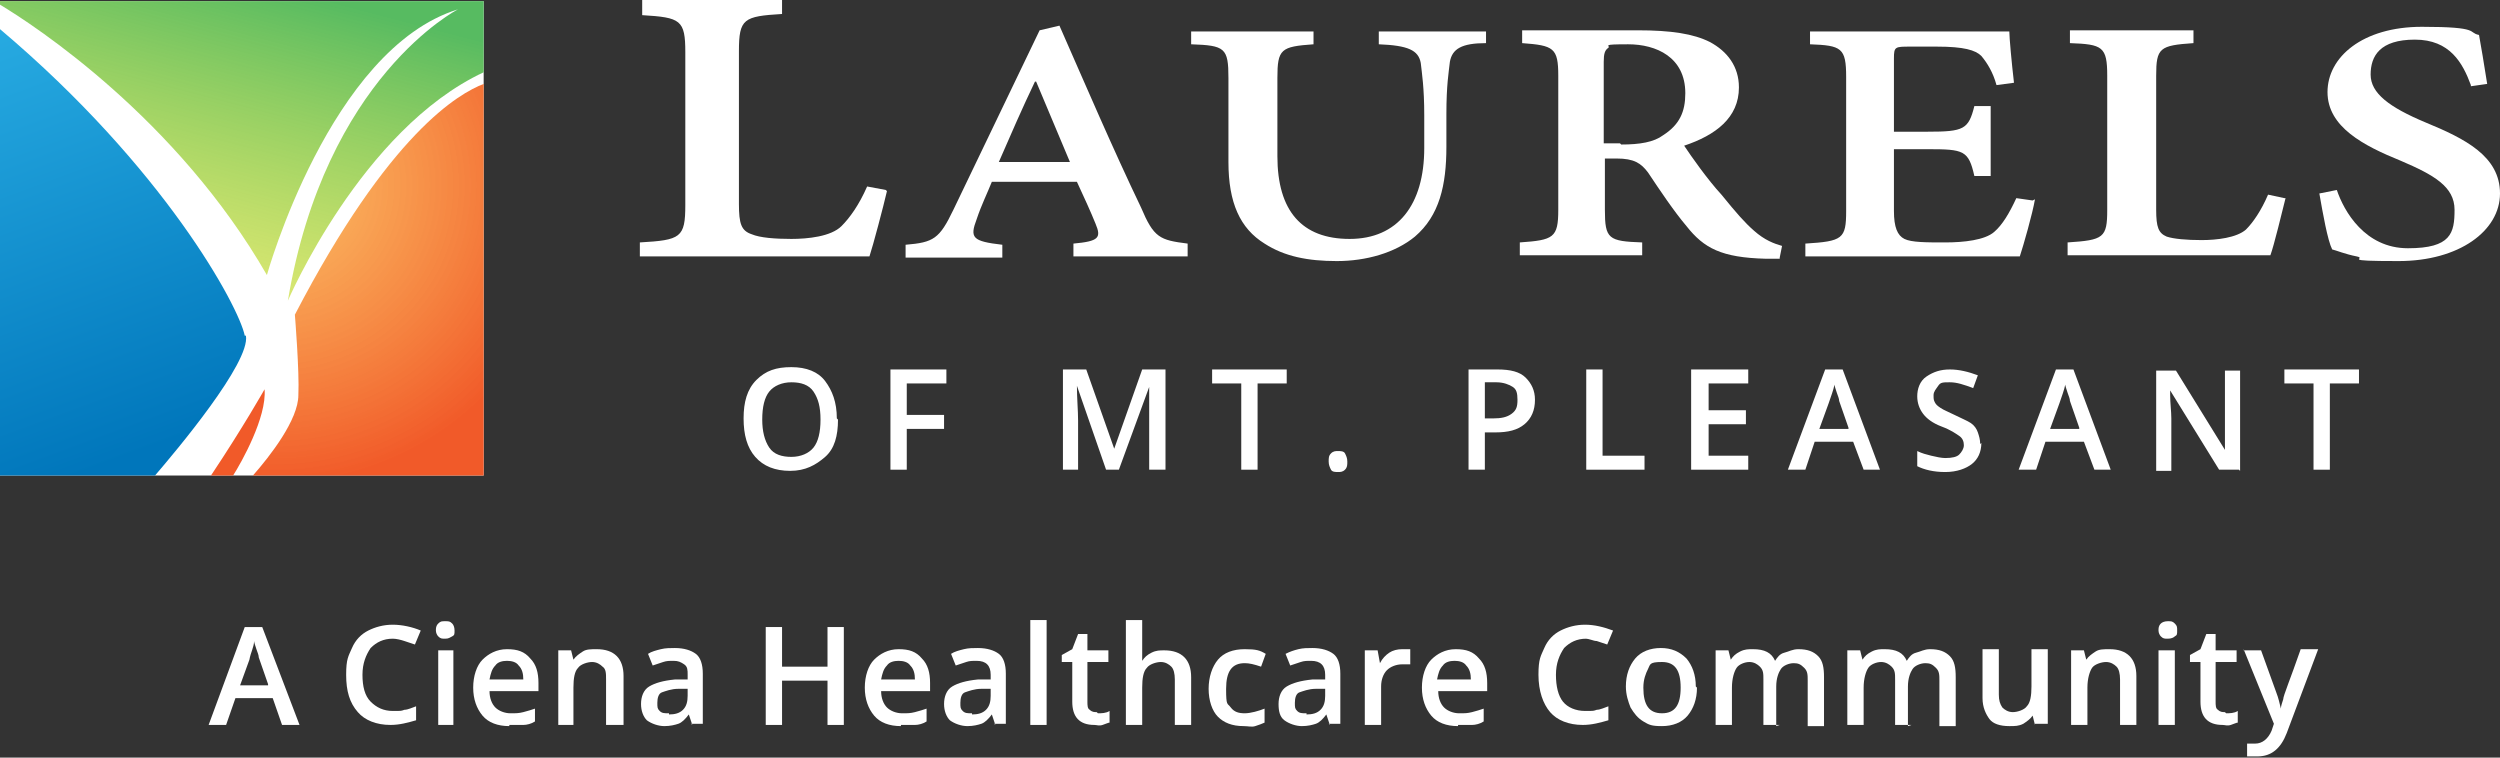 <?xml version="1.0" encoding="UTF-8"?>
<svg id="Layer_1" xmlns="http://www.w3.org/2000/svg" version="1.1" xmlns:xlink="http://www.w3.org/1999/xlink" viewBox="0 0 214.5 65">
  <rect x="0" y="0" width="214.5" height="65" fill="#333333" stroke="none"/>
  <!-- Generator: Adobe Illustrator 29.1.0, SVG Export Plug-In . SVG Version: 2.1.0 Build 142)  -->
  <defs>
    <style>
      .st0 {
        fill: #fff;
      }

      .st1 {
        fill: url(#linear-gradient1);
      }

      .st2 {
        fill: url(#radial-gradient);
      }

      .st2, .st3 {
        isolation: isolate;
        opacity: 1;
      }

      .st3 {
        fill: #f15a29;
      }

      .st4 {
        fill: url(#linear-gradient);
      }
    </style>
    <linearGradient id="linear-gradient" x1="22" y1="67.8" x2="14.2" y2="38.1" gradientTransform="translate(0 66.2) scale(1 -1)" gradientUnits="userSpaceOnUse">
      <stop offset="0" stop-color="#57bb61" stop-opacity="1"/>
      <stop offset="1" stop-color="#dbe120" stop-opacity=".6"/>
    </linearGradient>
    <linearGradient id="linear-gradient1" x1="12" y1="27.3" x2="-6.9" y2="78.5" gradientTransform="translate(0 66.2) scale(1 -1)" gradientUnits="userSpaceOnUse">
      <stop offset="0" stop-color="#0076bb" stop-opacity="1"/>
      <stop offset=".7" stop-color="#27aae1" stop-opacity="1"/>
    </linearGradient>
    <radialGradient id="radial-gradient" cx="23.5" cy="50.3" fx="23.5" fy="50.3" r="25.7" gradientTransform="translate(0 66.2) scale(1 -1)" gradientUnits="userSpaceOnUse">
      <stop offset="0" stop-color="#fbb040" stop-opacity=".8"/>
      <stop offset="1" stop-color="#f15a29"/>
    </radialGradient>
  </defs>
  <g id="Layer_2">
    <rect class="st0" y=".1" width="41.5" height="40.7"/>
  </g>
  <g id="Layer_11" data-name="Layer_1">
    <g>
      <path class="st3" d="M22.7,33.4s-1.8,3.2-4.6,7.4h1.9c.7-1.1,2.9-5,2.7-7.4h0Z"/>
      <path class="st4" d="M22.9,23.6S28.3,4.2,39.3.8c0,0-11.4,5.8-14.6,25,0,0,6.3-14.7,16.8-19.6V.1H0v.3c3,1.8,15.2,9.8,22.9,23.2h0Z"/>
      <path class="st1" d="M21,28.8c-.5-2.5-6.9-14.4-21-26.3v38.3h13.3c1.8-2.1,8.2-9.7,7.8-12Z"/>
      <path class="st2" d="M41.5,7.2c-2.1.8-8.1,4.2-16.2,19.8,0,0,.4,4.9.3,6.9,0,2.1-2.4,5.2-3.9,6.9h19.8V7.2h0Z"/>
    </g>
    <g>
      <path class="st0" d="M24.2,62.2l-.8-2.3h-3.2l-.8,2.3h-1.5l3.1-8.4h1.5l3.2,8.4h-1.5ZM23,58.7l-.8-2.3c0-.2-.1-.4-.2-.7s-.2-.6-.2-.7c0,.5-.3,1-.4,1.6l-.8,2.2h2.4Z"/>
      <path class="st0" d="M33.7,54.8c-.8,0-1.4.3-1.9.8-.4.6-.7,1.3-.7,2.3s.2,1.8.7,2.3,1.1.8,1.9.8.7,0,1-.1c.3,0,.7-.2,1-.3v1.2c-.7.2-1.4.4-2.2.4-1.2,0-2.2-.4-2.8-1.1-.7-.8-1-1.8-1-3.2s.2-1.6.5-2.3.8-1.2,1.4-1.5,1.3-.5,2.1-.5,1.7.2,2.4.5l-.5,1.2c-.3-.1-.6-.2-.9-.3s-.7-.2-1-.2h0Z"/>
      <path class="st0" d="M37.4,54.1c0-.2,0-.4.2-.6s.3-.2.6-.2.4,0,.6.2c.1.1.2.3.2.6s0,.4-.2.5-.3.2-.6.2-.4,0-.6-.2c-.1-.1-.2-.3-.2-.5ZM38.9,62.2h-1.3v-6.4h1.3v6.4Z"/>
      <path class="st0" d="M43.7,62.3c-1,0-1.8-.3-2.3-.9s-.8-1.4-.8-2.4.3-1.9.8-2.4,1.2-.9,2.1-.9,1.5.2,2,.8c.5.5.7,1.2.7,2.1v.7h-4.2c0,.6.2,1.1.5,1.4s.8.5,1.3.5.7,0,1.1-.1.7-.2,1-.3v1.1c-.3.2-.7.3-1,.3-.3,0-.7,0-1.2,0ZM43.5,56.7c-.4,0-.8.1-1,.4-.3.3-.4.7-.5,1.2h2.9c0-.5-.1-.9-.4-1.2-.2-.3-.6-.4-1-.4h0Z"/>
      <path class="st0" d="M53.4,62.2h-1.4v-3.9c0-.5,0-.9-.3-1.1-.2-.2-.5-.4-.9-.4s-1,.2-1.2.5c-.3.3-.4.9-.4,1.7v3.2h-1.3v-6.4h1.1l.2.8h0c.2-.3.5-.5.8-.7.3-.2.7-.2,1.2-.2,1.5,0,2.3.8,2.3,2.3,0,0,0,4.2,0,4.2Z"/>
      <path class="st0" d="M59.4,62.2l-.3-.9h0c-.3.4-.6.7-.9.8s-.7.2-1.2.2-1.1-.2-1.5-.5c-.3-.3-.5-.8-.5-1.4s.2-1.2.7-1.5,1.2-.5,2.2-.6h1.1v-.4c0-.4,0-.7-.3-.9s-.5-.3-.9-.3-.6,0-.9.1-.6.2-.9.3l-.4-1c.3-.2.7-.3,1.1-.4s.8-.1,1.2-.1c.8,0,1.4.2,1.8.5s.6.9.6,1.7v4.3h-1,0ZM57.4,61.3c.5,0,.9-.1,1.2-.4.3-.3.4-.7.4-1.2v-.6h-.8c-.6,0-1.1.2-1.4.3s-.4.5-.4.9,0,.5.2.7.4.2.8.2Z"/>
      <path class="st0" d="M72.4,62.2h-1.4v-3.8h-3.9v3.8h-1.4v-8.4h1.4v3.4h3.9v-3.4h1.4v8.4Z"/>
      <path class="st0" d="M77.3,62.3c-1,0-1.8-.3-2.3-.9s-.8-1.4-.8-2.4.3-1.9.8-2.4,1.2-.9,2.1-.9,1.5.2,2,.8c.5.5.7,1.2.7,2.1v.7h-4.2c0,.6.2,1.1.5,1.4s.8.5,1.3.5.7,0,1.1-.1.7-.2,1-.3v1.1c-.3.2-.7.3-1,.3-.3,0-.7,0-1.2,0ZM77.1,56.7c-.4,0-.8.1-1,.4-.3.3-.4.7-.5,1.2h2.9c0-.5-.1-.9-.4-1.2-.2-.3-.6-.4-1-.4h0Z"/>
      <path class="st0" d="M85.4,62.2l-.3-.9h0c-.3.4-.6.7-.9.8s-.7.2-1.2.2-1.1-.2-1.5-.5c-.3-.3-.5-.8-.5-1.4s.2-1.2.7-1.5,1.2-.5,2.2-.6h1.1v-.4c0-.4-.1-.7-.3-.9s-.5-.3-.9-.3-.6,0-.9.1-.6.2-.9.3l-.4-1c.3-.2.7-.3,1.1-.4s.8-.1,1.2-.1c.8,0,1.4.2,1.8.5s.6.9.6,1.7v4.3h-1,0ZM83.4,61.3c.5,0,.9-.1,1.2-.4.3-.3.4-.7.4-1.2v-.6h-.8c-.6,0-1.1.2-1.4.3s-.4.5-.4.9,0,.5.2.7.4.2.8.2h0Z"/>
      <path class="st0" d="M89.8,62.2h-1.4v-9h1.4v9Z"/>
      <path class="st0" d="M94.2,61.2c.3,0,.7,0,1-.2v1c-.1,0-.3.1-.6.2s-.5,0-.7,0c-1.3,0-1.9-.7-1.9-2v-3.4h-.9v-.6l.9-.5.5-1.3h.8v1.4h1.8v1h-1.8v3.4c0,.3,0,.6.2.7.2.2.4.2.6.2h0Z"/>
      <path class="st0" d="M102.2,62.2h-1.4v-3.9c0-.5-.1-.9-.3-1.1s-.5-.4-.9-.4-1,.2-1.2.5c-.3.3-.4.9-.4,1.7v3.2h-1.4v-9h1.4v2.3c0,.4,0,.8,0,1.2h0c.2-.3.4-.5.8-.7s.7-.2,1.1-.2c1.5,0,2.3.8,2.3,2.3v4.2h0Z"/>
      <path class="st0" d="M106.7,62.3c-1,0-1.7-.3-2.2-.8s-.8-1.4-.8-2.4.3-1.9.8-2.5c.5-.6,1.3-.9,2.3-.9s1.3.1,1.8.4l-.4,1.1c-.6-.2-1-.3-1.4-.3-1.1,0-1.6.7-1.6,2.2s.1,1.2.4,1.6.7.5,1.2.5,1.2-.2,1.7-.4v1.2c-.2.1-.5.2-.8.3s-.6,0-1,0h0Z"/>
      <path class="st0" d="M114.1,62.2l-.3-.9h0c-.3.4-.6.7-.9.8s-.7.2-1.2.2-1.1-.2-1.5-.5c-.4-.3-.5-.8-.5-1.4s.2-1.2.7-1.5,1.2-.5,2.2-.6h1.1v-.4c0-.4-.1-.7-.3-.9s-.5-.3-.9-.3-.6,0-.9.1-.6.2-.9.3l-.4-1c.4-.2.7-.3,1.1-.4s.8-.1,1.2-.1c.8,0,1.4.2,1.8.5s.6.9.6,1.7v4.3h-1,0ZM112.1,61.3c.5,0,.9-.1,1.2-.4.3-.3.4-.7.4-1.2v-.6h-.8c-.6,0-1.1.2-1.4.3s-.4.5-.4.9,0,.5.2.7.4.2.8.2h0Z"/>
      <path class="st0" d="M120.3,55.7c.3,0,.5,0,.7,0v1.3c-.3,0-.5,0-.7,0-.5,0-1,.2-1.3.5-.3.3-.5.8-.5,1.4v3.3h-1.4v-6.4h1.1l.2,1.1h0c.2-.4.5-.7.8-.9s.7-.3,1.1-.3h0Z"/>
      <path class="st0" d="M125.1,62.3c-1,0-1.8-.3-2.3-.9s-.8-1.4-.8-2.4.3-1.9.8-2.4,1.2-.9,2.1-.9,1.5.2,2,.8c.5.5.7,1.2.7,2.1v.7h-4.2c0,.6.2,1.1.5,1.4s.8.5,1.3.5.7,0,1.1-.1.7-.2,1-.3v1.1c-.3.2-.7.3-1,.3-.3,0-.7,0-1.2,0h0ZM124.8,56.7c-.4,0-.8.1-1,.4-.3.3-.4.7-.5,1.2h2.9c0-.5-.1-.9-.4-1.2-.2-.3-.6-.4-1-.4h0Z"/>
      <path class="st0" d="M136.1,54.8c-.8,0-1.4.3-1.9.8-.4.6-.7,1.3-.7,2.3s.2,1.8.6,2.3,1.1.8,1.9.8.7,0,1-.1c.3,0,.7-.2,1-.3v1.2c-.7.2-1.4.4-2.2.4-1.2,0-2.2-.4-2.8-1.1s-1-1.8-1-3.2.2-1.6.5-2.3.8-1.2,1.4-1.5,1.3-.5,2.1-.5,1.6.2,2.4.5l-.5,1.2c-.3-.1-.6-.2-.9-.3-.3,0-.6-.2-1-.2h0Z"/>
      <path class="st0" d="M145.6,59c0,1-.3,1.8-.8,2.4s-1.3.9-2.2.9-1.1-.1-1.6-.4c-.5-.3-.8-.7-1.1-1.2-.2-.5-.4-1.1-.4-1.8,0-1,.3-1.8.8-2.4s1.3-.9,2.2-.9,1.6.3,2.2.9c.5.6.8,1.4.8,2.4ZM141,59c0,1.5.5,2.2,1.6,2.2s1.6-.7,1.6-2.2-.5-2.2-1.6-2.2-1,.2-1.2.6-.4.9-.4,1.6Z"/>
      <path class="st0" d="M152.7,62.2h-1.4v-3.9c0-.5,0-.8-.3-1.1-.2-.2-.5-.4-.9-.4s-.9.2-1.1.5c-.2.3-.4.9-.4,1.7v3.2h-1.4v-6.4h1.1l.2.8h0c.2-.3.4-.5.8-.7s.7-.2,1.1-.2c1,0,1.6.3,1.9,1h0c.2-.3.4-.6.8-.7s.7-.3,1.2-.3c.8,0,1.3.2,1.7.6.4.4.5,1,.5,1.8v4.2h-1.4v-3.9c0-.5,0-.8-.3-1.1s-.5-.4-.9-.4-.9.2-1.1.5c-.2.3-.4.8-.4,1.5v3.4h0Z"/>
      <path class="st0" d="M164,62.2h-1.4v-3.9c0-.5,0-.8-.3-1.1-.2-.2-.5-.4-.9-.4s-.9.2-1.1.5c-.2.3-.4.9-.4,1.7v3.2h-1.4v-6.4h1.1l.2.8h0c.2-.3.4-.5.8-.7s.7-.2,1.1-.2c1,0,1.6.3,1.9,1h0c.2-.3.4-.6.8-.7s.7-.3,1.2-.3c.8,0,1.3.2,1.7.6.4.4.5,1,.5,1.8v4.2h-1.4v-3.9c0-.5,0-.8-.3-1.1s-.5-.4-.9-.4-.9.2-1.1.5c-.2.3-.4.8-.4,1.5v3.4h0Z"/>
      <path class="st0" d="M174.6,62.2l-.2-.8h0c-.2.3-.5.5-.8.7-.4.2-.7.2-1.2.2-.8,0-1.4-.2-1.7-.6s-.6-1-.6-1.8v-4.2h1.4v3.9c0,.5.1.8.3,1.1.2.2.5.4.9.4s1-.2,1.2-.5c.3-.3.4-.9.4-1.7v-3.2h1.4v6.4h-1.1,0Z"/>
      <path class="st0" d="M183.3,62.2h-1.4v-3.9c0-.5-.1-.9-.3-1.1s-.5-.4-.9-.4-1,.2-1.2.5-.4.9-.4,1.7v3.2h-1.4v-6.4h1.1l.2.8h0c.2-.3.5-.5.8-.7s.7-.2,1.2-.2c1.5,0,2.3.8,2.3,2.3v4.2Z"/>
      <path class="st0" d="M185.2,54.1c0-.2,0-.4.2-.6.1-.1.3-.2.6-.2s.4,0,.6.2.2.3.2.6,0,.4-.2.5c-.1.1-.3.2-.6.2s-.4,0-.6-.2c-.1-.1-.2-.3-.2-.5ZM186.6,62.2h-1.4v-6.4h1.4v6.4Z"/>
      <path class="st0" d="M191,61.2c.3,0,.7,0,1-.2v1c-.1,0-.3.1-.6.2s-.5,0-.7,0c-1.3,0-1.9-.7-1.9-2v-3.4h-.9v-.6l.9-.5.5-1.3h.8v1.4h1.8v1h-1.8v3.4c0,.3,0,.6.2.7.2.2.4.2.6.2h0Z"/>
      <path class="st0" d="M192.5,55.8h1.5l1.3,3.6c.2.5.3,1,.4,1.4h0c0-.2.1-.5.2-.8,0-.3.6-1.7,1.5-4.3h1.5l-2.7,7.2c-.5,1.3-1.3,2-2.5,2s-.6,0-.9,0v-1.1c.2,0,.4,0,.7,0,.6,0,1.1-.4,1.4-1.1l.2-.6-2.6-6.4h0Z"/>
    </g>
    <g>
      <g>
        <path class="st0" d="M76.1,16.4c-.3,1.3-1.2,4.7-1.5,5.6h-19.7v-1.2c3.5-.2,3.9-.4,3.9-3.2V4.5c0-2.8-.4-3-3.7-3.2V0h12v1.2c-3.3.2-3.7.4-3.7,3.2v13.1c0,1.7.2,2.3,1.1,2.6.7.3,2,.4,3.4.4s3.4-.2,4.3-1.1c.7-.7,1.5-1.8,2.2-3.4l1.6.3h0Z"/>
        <path class="st0" d="M92.1,22v-1.1c2.2-.2,2.4-.5,1.9-1.7-.4-1-1-2.3-1.6-3.6h-7.3c-.4,1-.9,2-1.3,3.2-.6,1.6-.4,1.9,2.2,2.2v1.1h-8.3v-1.1c2.4-.2,2.9-.5,4.1-3l7.4-15.4,1.7-.4c2.2,5,4.6,10.6,7,15.6,1.1,2.6,1.6,2.8,4,3.1v1.1h-9.9,0ZM88.9,7h-.1c-1.1,2.3-2.1,4.6-3.1,6.9h6.1l-2.9-6.9Z"/>
        <path class="st0" d="M127.5,3.7c-2.1,0-2.9.5-3.1,1.6-.1.9-.3,2-.3,4.5v2.8c0,3.3-.6,5.9-2.7,7.7-1.7,1.4-4.2,2.1-6.7,2.1s-4.5-.4-6.2-1.5c-2.1-1.3-3.1-3.5-3.1-7v-7.2c0-2.6-.3-2.8-3.2-2.9v-1.1h10.5v1.1c-2.8.2-3.1.4-3.1,2.9v6.7c0,4.7,2.1,7.1,6.2,7.1s6.4-2.9,6.4-7.8v-2.8c0-2.4-.2-3.6-.3-4.5-.2-1.1-1.1-1.5-3.6-1.6v-1.1h9.2v1.1h0Z"/>
        <path class="st0" d="M152.7,22.2c-.4,0-.8,0-1.2,0-3.8-.1-5.3-.9-6.8-2.8-1.1-1.3-2.3-3.1-3.3-4.6-.6-.8-1.2-1.2-2.7-1.2h-1v4.4c0,2.5.3,2.7,3.2,2.8v1.1h-10.5v-1.1c2.9-.2,3.3-.4,3.3-2.8V6.5c0-2.4-.4-2.6-3.1-2.8v-1.1h9.9c2.9,0,4.8.3,6.2,1,1.5.8,2.5,2.1,2.5,3.9,0,2.6-2,4.1-4.7,5,.6.9,2,2.9,3.2,4.2,1.3,1.6,2,2.4,2.8,3.1.9.8,1.7,1.1,2.4,1.3l-.2,1h0ZM139.1,12.4c1.6,0,2.8-.2,3.6-.8,1.4-.9,1.9-2,1.9-3.6,0-3.1-2.5-4.2-4.9-4.2s-1.5.1-1.7.3c-.3.2-.4.5-.4,1.2v7h1.4Z"/>
        <path class="st0" d="M174.6,17.1c-.2,1.2-1,4-1.3,4.9h-18.4v-1.1c3.2-.2,3.5-.4,3.5-2.8V6.6c0-2.5-.4-2.7-3.1-2.8v-1.1h17.1c0,.5.2,2.7.4,4.4l-1.5.2c-.3-1.1-.8-1.9-1.3-2.5-.5-.5-1.5-.8-3.8-.8h-2.3c-1.3,0-1.4,0-1.4,1v6.3h2.9c3.1,0,3.5-.2,4-2.2h1.4v6h-1.4c-.5-2.2-.9-2.3-4-2.3h-2.9v5.3c0,1.4.3,2.1.9,2.4.6.3,1.9.3,3.5.3s3.4-.2,4.2-.9c.7-.6,1.3-1.6,1.9-2.9l1.4.2h0Z"/>
        <path class="st0" d="M196.1,17c-.3,1.2-1,4.1-1.3,4.9h-17.4v-1.1c3.1-.2,3.4-.4,3.4-2.8V6.5c0-2.5-.4-2.7-3.2-2.8v-1.1h10.6v1.1c-2.9.2-3.2.4-3.2,2.8v11.5c0,1.5.2,2,.9,2.3.6.2,1.7.3,3,.3s3-.2,3.8-.9c.6-.6,1.3-1.6,1.9-3l1.4.3h0Z"/>
        <path class="st0" d="M212,7.3c-.7-1.9-1.8-3.9-4.8-3.9s-3.8,1.4-3.8,3,1.6,2.8,4.7,4.1c3.4,1.4,6.4,2.9,6.4,6.1s-3.5,5.8-8.7,5.8-2.6-.2-3.6-.4c-1-.2-1.7-.5-2.1-.6-.4-.8-.8-3.1-1.1-4.8l1.5-.3c.6,1.8,2.4,5,6.1,5s4-1.3,4-3.3-1.8-3-4.6-4.2c-3.2-1.3-6.3-2.9-6.3-5.9s3-5.6,8.1-5.6,3.9.5,4.9.7c.2,1.1.4,2.3.7,4.2l-1.4.2h0Z"/>
      </g>
      <g>
        <path class="st0" d="M71.9,36c0,1.4-.3,2.5-1.1,3.2s-1.7,1.2-3,1.2-2.3-.4-3-1.2-1-1.9-1-3.3.3-2.5,1.1-3.3,1.7-1.1,3-1.1,2.3.4,2.9,1.2,1,1.8,1,3.2h0ZM65.4,36c0,1,.2,1.8.6,2.4s1.1.8,1.9.8,1.5-.3,1.9-.8.6-1.3.6-2.4-.2-1.8-.6-2.4-1.1-.8-1.9-.8-1.5.3-1.9.8-.6,1.3-.6,2.4Z"/>
        <path class="st0" d="M77.8,40.3h-1.4v-8.6h4.8v1.2h-3.4v2.7h3.2v1.2h-3.2v3.5h0Z"/>
        <path class="st0" d="M94.9,40.3l-2.5-7.2h0c0,1.1.1,2.1.1,3v4.2h-1.3v-8.6h2l2.4,6.8h0l2.4-6.8h2v8.6h-1.4v-4.2c0-.4,0-1,0-1.7s0-1.1,0-1.2h0l-2.6,7.1h-1.2,0Z"/>
        <path class="st0" d="M107.9,40.3h-1.4v-7.4h-2.5v-1.2h6.4v1.2h-2.5v7.4Z"/>
        <path class="st0" d="M114,39.6c0-.3,0-.5.2-.7s.4-.2.6-.2.5,0,.6.2.2.4.2.7,0,.5-.2.7-.4.2-.6.2-.5,0-.6-.2-.2-.4-.2-.7h0Z"/>
        <path class="st0" d="M131.7,34.3c0,.9-.3,1.6-.9,2.1s-1.4.7-2.5.7h-.9v3.2h-1.4v-8.6h2.5c1.1,0,1.9.2,2.4.7s.8,1.1.8,1.9h0ZM127.4,35.9h.7c.7,0,1.2-.1,1.6-.4s.5-.6.5-1.2-.1-.9-.4-1.1-.8-.4-1.4-.4h-1v3h0Z"/>
        <path class="st0" d="M136.1,40.3v-8.6h1.4v7.4h3.6v1.2h-5Z"/>
        <path class="st0" d="M150,40.3h-4.9v-8.6h4.9v1.2h-3.4v2.3h3.2v1.2h-3.2v2.7h3.4v1.2h0Z"/>
        <path class="st0" d="M159.9,40.3l-.9-2.4h-3.3l-.8,2.4h-1.5l3.2-8.6h1.5l3.2,8.6h-1.5,0ZM158.6,36.7l-.8-2.3c0-.2-.1-.4-.2-.7s-.2-.6-.2-.7c-.1.5-.3,1-.5,1.6l-.8,2.2h2.5,0Z"/>
        <path class="st0" d="M170,38c0,.8-.3,1.4-.8,1.8s-1.3.7-2.3.7-1.8-.2-2.4-.5v-1.3c.4.2.8.3,1.2.4s.9.2,1.2.2c.6,0,1-.1,1.2-.3s.4-.5.4-.8-.1-.6-.4-.8-.7-.5-1.5-.8c-.8-.3-1.3-.7-1.6-1.1s-.5-.9-.5-1.5.2-1.3.8-1.7,1.2-.6,2-.6,1.6.2,2.4.5l-.4,1.1c-.8-.3-1.4-.5-2-.5s-.8,0-1,.3-.4.5-.4.8,0,.4.1.6.2.3.5.5.6.3,1.2.6c.6.3,1.1.5,1.4.7s.5.5.6.8.2.6.2,1h0Z"/>
        <path class="st0" d="M179.7,40.3l-.9-2.4h-3.3l-.8,2.4h-1.5l3.2-8.6h1.5l3.2,8.6h-1.5,0ZM178.4,36.7l-.8-2.3c0-.2-.1-.4-.2-.7s-.2-.6-.2-.7c-.1.5-.3,1-.5,1.6l-.8,2.2h2.5,0Z"/>
        <path class="st0" d="M192.1,40.3h-1.7l-4.2-6.8h0v.4c0,.7.1,1.4.1,2v4.5h-1.3v-8.6h1.7l4.2,6.8h0c0,0,0-.4,0-1s0-1,0-1.3v-4.5h1.3v8.6h0Z"/>
        <path class="st0" d="M199.9,40.3h-1.4v-7.4h-2.5v-1.2h6.4v1.2h-2.5v7.4Z"/>
      </g>
    </g>
  </g>
</svg>
